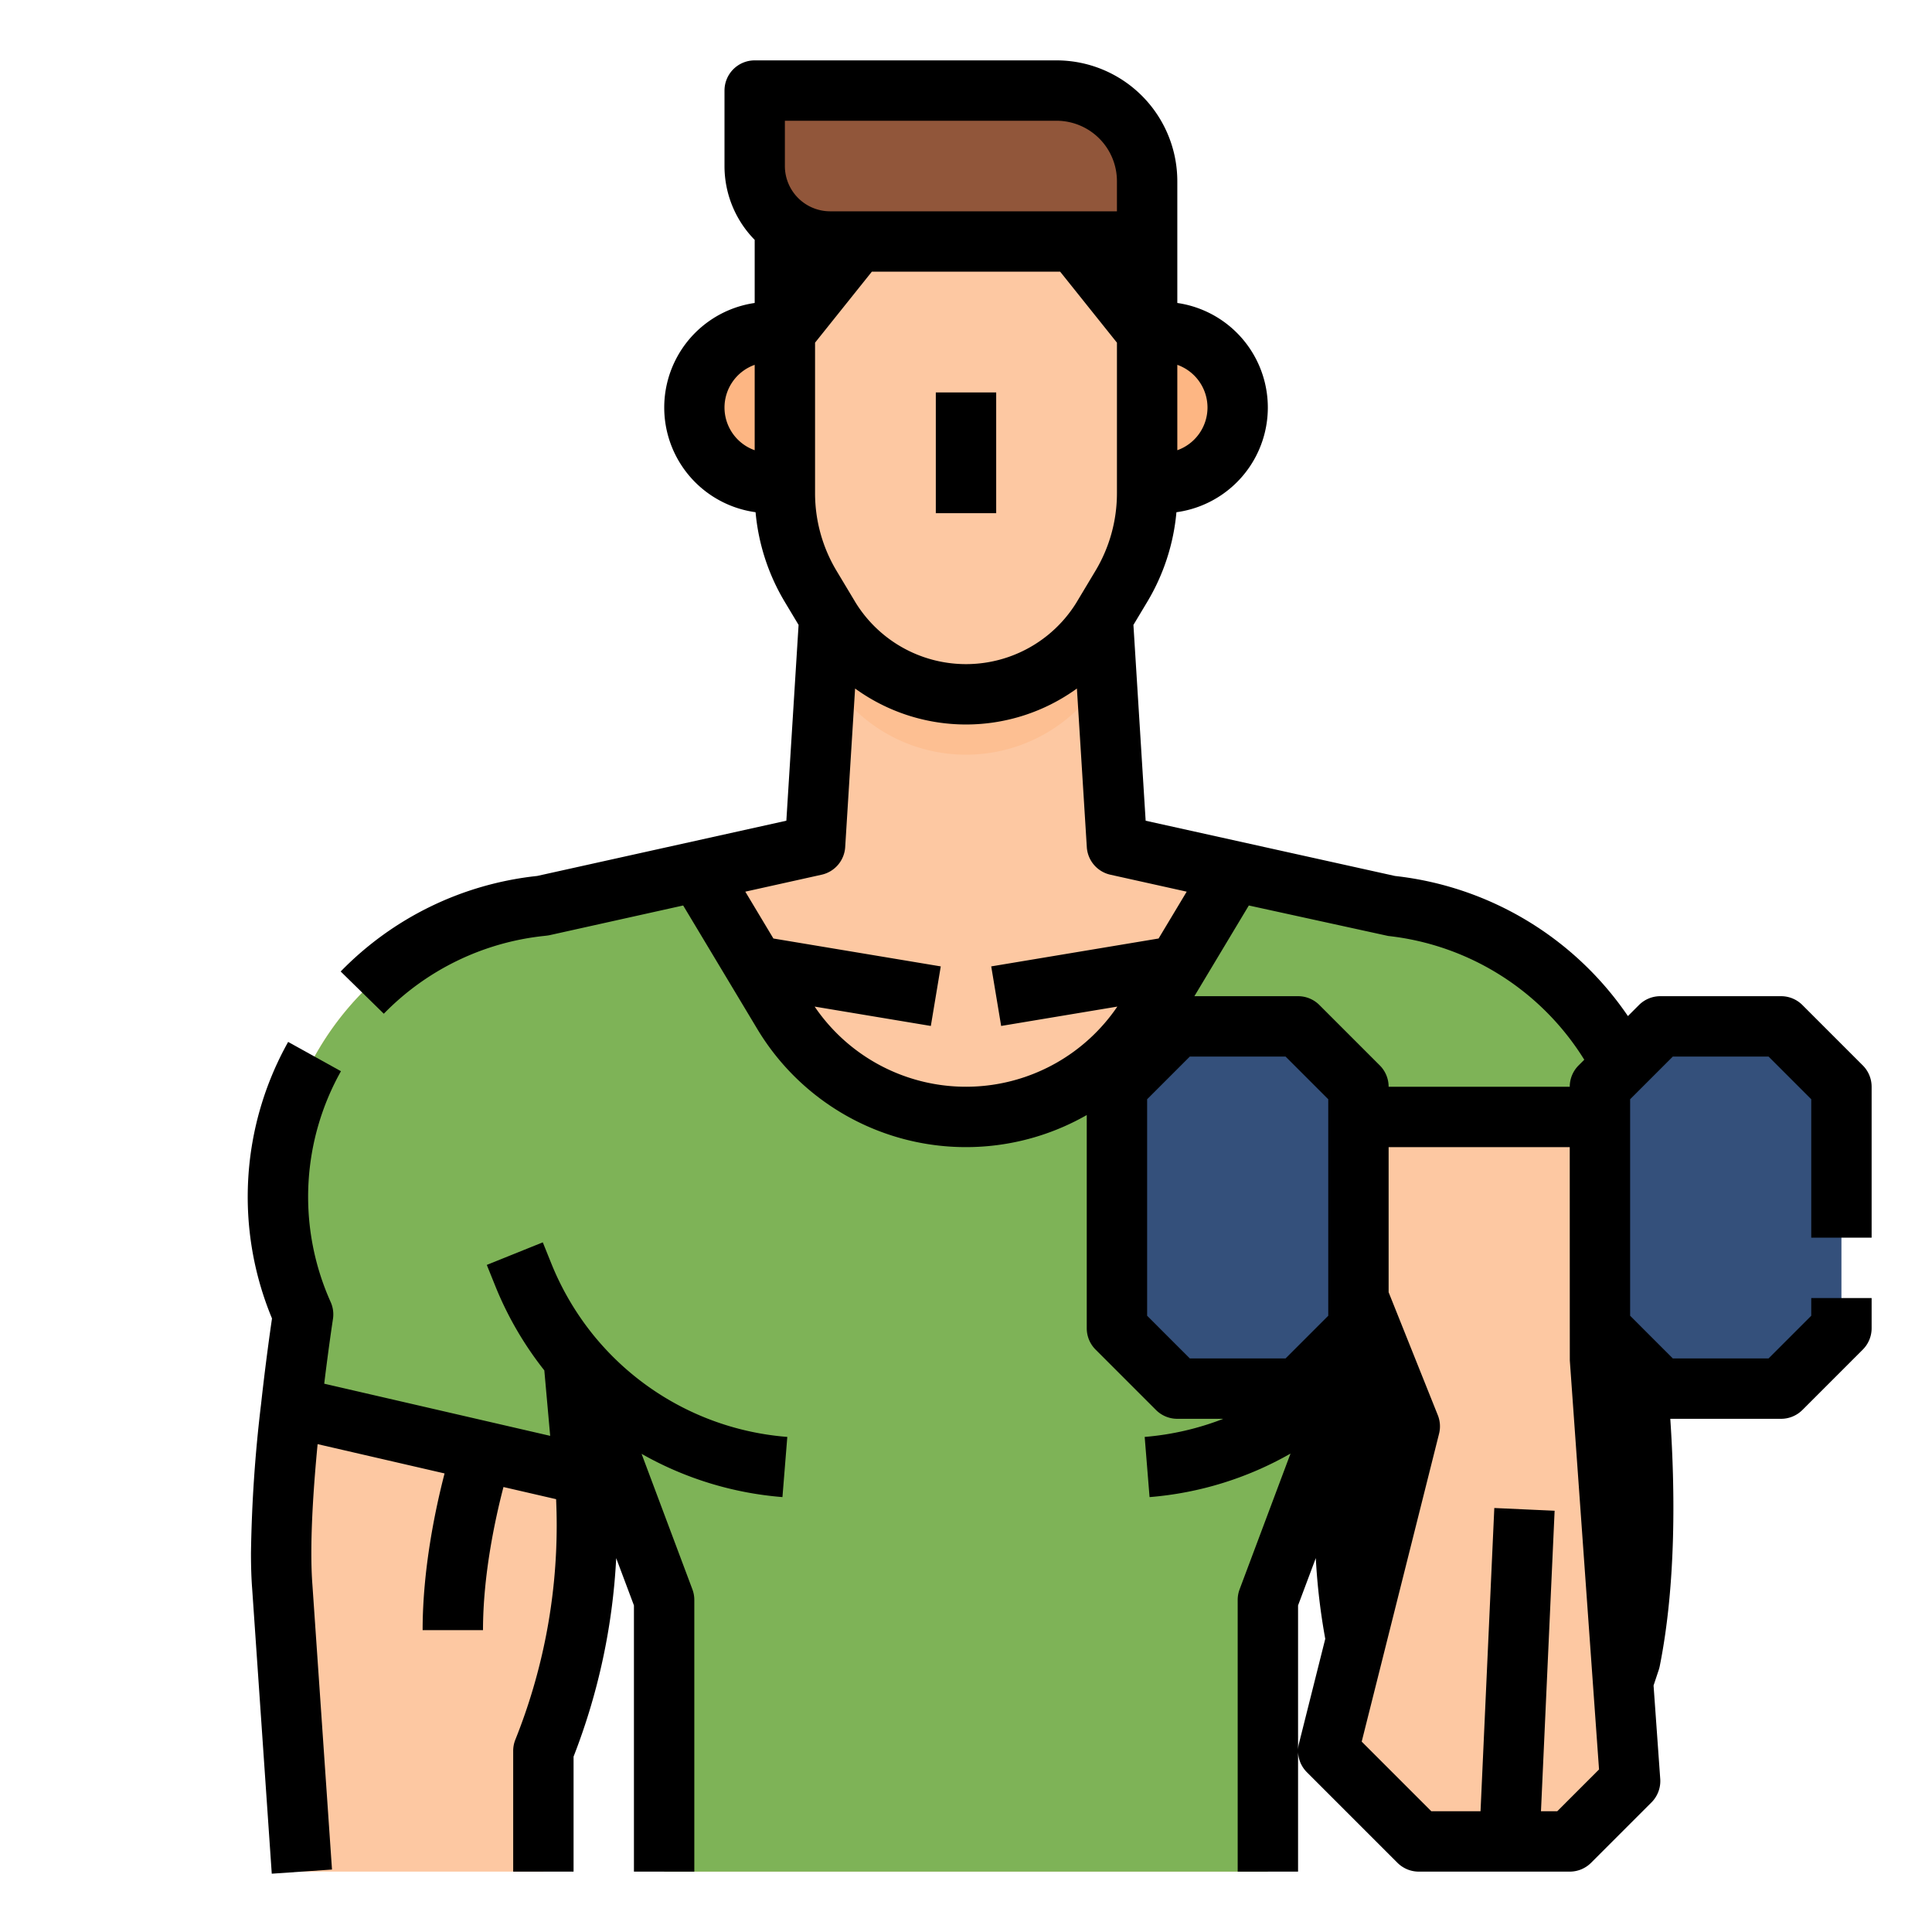 <?xml version="1.0" encoding="UTF-8"?> <svg xmlns="http://www.w3.org/2000/svg" height="512" viewBox="0 0 512 512" width="512"><g id="Filled_outline" data-name="Filled outline"><path d="m434.41 372.98c1.43 18.59 2.07 44.63-2.41 67.02l-16 48h-32l-16-24a161.017 161.017 0 0 1 -10.97-73.16c.25-3.17.61-6.33 1.06-9.49l1.91-21.35-24 64v72h-160v-72l-24-64 1.91 21.35c.45 3.16.81 6.32 1.06 9.49q.57 6.645.56 13.29a161.264 161.264 0 0 1 -11.53 59.87v32h-64l-5.19-75.48c-.21-2.71-.3-5.71-.3-8.92 0-11.9 1.28-26.53 2.64-38.72 1.53-13.85 3.18-24.55 3.18-24.55-.29-.65-.57-1.3-.85-1.97-19.72-47.52 12.62-100.59 63.75-106.27l.77-.09 40.94-9.1 31.06-6.9 2.87-45.88 1.13-18.12h72l1.13 18.12 2.87 45.88 31.06 6.9 40.94 9.1.77.09c51.13 5.68 83.47 58.75 63.75 106.27-.28.67-.56 1.32-.85 1.97 0 0 1.61 10.02 2.74 24.65z" fill="#fdc8a2"></path><path d="m293.13 178.12-.78 1.3a42.392 42.392 0 0 1 -72.7 0l-.78-1.3 1.13-18.12h72z" fill="#fdbf92"></path><path d="m434.41 372.98c-1.13-14.63-2.74-24.65-2.74-24.65l-71.67 11.67-1.91 21.35c-.45 3.16-.81 6.32-1.06 9.49a161.017 161.017 0 0 0 10.97 73.16l16 24h32l16-48c4.48-22.39 3.84-48.43 2.41-67.02z" fill="#fdbf92"></path><path d="m431.67 348.33s1.61 10.02 2.74 24.65l-77.38 17.86c.25-3.17.61-6.33 1.06-9.49l1.91-21.35-24 64v72h-160v-72l-24-64 1.91 21.35c.45 3.16.81 6.32 1.06 9.49l-77.82-17.96c1.53-13.85 3.18-24.55 3.18-24.55-.29-.65-.57-1.3-.85-1.97-19.72-47.52 12.62-100.59 63.75-106.27l.77-.09 40.94-9.1 22.6 37.66a56.519 56.519 0 0 0 96.92 0l22.6-37.66 40.94 9.1.77.09c51.13 5.68 83.47 58.75 63.75 106.27-.28.67-.56 1.32-.85 1.97z" fill="#7eb357"></path><path d="m256 184a42.388 42.388 0 0 1 -36.348-20.58l-4.812-8.02a48 48 0 0 1 -6.84-24.7v-50.7a32 32 0 0 1 32-32h32a32 32 0 0 1 32 32v50.705a48 48 0 0 1 -6.84 24.7l-4.812 8.019a42.388 42.388 0 0 1 -36.348 20.576z" fill="#fdc8a2"></path><path d="m208 88v-40h32z" fill="#804a32"></path><path d="m304 88v-40h-32z" fill="#804a32"></path><path d="m304 64h-84a20 20 0 0 1 -20-20v-20h80a24 24 0 0 1 24 24z" fill="#91563a"></path><path d="m204 88h4a0 0 0 0 1 0 0v40a0 0 0 0 1 0 0h-4a20 20 0 0 1 -20-20 20 20 0 0 1 20-20z" fill="#fdb683"></path><path d="m324 88h4a0 0 0 0 1 0 0v40a0 0 0 0 1 0 0h-4a20 20 0 0 1 -20-20 20 20 0 0 1 20-20z" fill="#fdb683" transform="matrix(-1 0 0 -1 632 216)"></path><path d="m360 304h64v32h-64z" fill="#dfdfdd"></path><path d="m472 368h-32l-16-16v-64l16-16h32l16 16v64z" fill="#34507b"></path><path d="m344 368h-32l-16-16v-64l16-16h32l16 16v64z" fill="#34507b"></path><path d="m360 296v48l13.6 34-21.6 86 24 24h40l16-16-8-112v-64z" fill="#fdc8a2"></path><path d="m158.075 354.8c-.043-.05-.085-.1-.129-.149a74.4 74.4 0 0 1 -11.867-19.876l-2.232-5.54-14.841 5.979 2.232 5.541a90.606 90.606 0 0 0 13.013 22.412l1.552 17.347-59.881-13.82c1.212-9.959 2.3-17.059 2.315-17.145a8.01 8.01 0 0 0 -.6-4.477c-.265-.593-.52-1.184-.768-1.778a68.06 68.06 0 0 1 3.486-59.413l-13.991-7.762a83.979 83.979 0 0 0 -4.282 73.281c-.568 3.893-1.751 12.348-2.883 22.589a372.854 372.854 0 0 0 -2.689 39.611c0 3.6.106 6.722.319 9.468l5.19 75.481 15.962-1.1-5.195-75.549c-.183-2.367-.276-5.16-.276-8.3 0-7.747.558-17.44 1.66-28.89l33.645 7.765c-2.473 9.549-5.815 25.425-5.815 41.525h16c0-14.543 3.181-29.313 5.425-37.923l13.947 3.219c.1 2.261.158 4.543.158 6.834a152.615 152.615 0 0 1 -10.958 56.9 7.993 7.993 0 0 0 -.572 2.97v32h16v-30.479a168.381 168.381 0 0 0 11.3-52.593l4.7 12.523v70.549h16v-72a8 8 0 0 0 -.509-2.809l-13.466-35.909a90.019 90.019 0 0 0 37.331 11.461l1.288-15.947a73.451 73.451 0 0 1 -50.569-25.996z"></path><path d="m248 104h16v32h-16z"></path><path d="m496 328v-40a8 8 0 0 0 -2.343-5.657l-16-16a8 8 0 0 0 -5.657-2.343h-32a8 8 0 0 0 -5.657 2.343l-2.927 2.927a86.1 86.1 0 0 0 -61.716-37.126l-66.091-14.644-3.24-51.891 3.65-6.084a55.975 55.975 0 0 0 7.747-23.78 28 28 0 0 0 .234-55.455v-32.29a32.036 32.036 0 0 0 -32-32h-80a8 8 0 0 0 -8 8v20a27.9 27.9 0 0 0 8 19.569v16.721a28 28 0 0 0 .234 55.45 55.965 55.965 0 0 0 7.745 23.776l3.652 6.088-3.24 51.891-66.044 14.644a85.242 85.242 0 0 0 -52.062 25.315l11.429 11.195a69.463 69.463 0 0 1 42.443-20.613l.77-.09a8.176 8.176 0 0 0 .809-.136l35.312-7.848 19.632 32.714a64.5 64.5 0 0 0 87.1 22.947c.074-.042.146-.087.22-.129v56.506a8 8 0 0 0 2.343 5.657l16 16a8 8 0 0 0 5.657 2.343h12.187a74.012 74.012 0 0 1 -20.833 4.8l1.292 15.947a89.81 89.81 0 0 0 37.354-11.535l-13.492 35.979a8 8 0 0 0 -.508 2.809v72h16v-70.549l4.7-12.54a168.825 168.825 0 0 0 2.507 21.4l-6.968 27.742a8 8 0 0 0 2.1 7.606l24 24a8 8 0 0 0 5.661 2.341h40a8 8 0 0 0 5.657-2.343l16-16a8 8 0 0 0 2.322-6.227l-1.768-24.758 1.38-4.147a8.007 8.007 0 0 0 .254-.956c4.4-21.977 4.043-47.158 2.8-65.569h29.355a8 8 0 0 0 5.657-2.343l16-16a8 8 0 0 0 2.343-5.657v-8h-16v4.687l-11.313 11.313h-25.374l-11.313-11.313v-57.374l11.313-11.313h25.374l11.313 11.313v36.687zm-128.114-79.959a70.184 70.184 0 0 1 51.963 32.8l-1.506 1.506a8 8 0 0 0 -2.343 5.653h-48a8 8 0 0 0 -2.343-5.657l-16-16a8 8 0 0 0 -5.657-2.343h-27.474l14.426-24.038zm-141.153-88.36c-.053-.093-.108-.186-.164-.277-.019-.033-.039-.066-.059-.1l-4.812-8.024a39.976 39.976 0 0 1 -5.698-20.58v-39.893l15.046-18.807h49.908l15.046 18.806v39.894a39.984 39.984 0 0 1 -5.7 20.585l-4.81 8.02c-.015.024-.035.059-.056.094-.057.091-.111.184-.164.278a34.4 34.4 0 0 1 -58.537 0zm93.267-51.681a12.02 12.02 0 0 1 -8 11.314v-22.628a12.02 12.02 0 0 1 8 11.314zm-112-76h72a16.019 16.019 0 0 1 16 16v8h-76a12.013 12.013 0 0 1 -12-12zm-16 76a12.02 12.02 0 0 1 8-11.314v22.628a12.02 12.02 0 0 1 -8-11.314zm87.891 173.7a48.479 48.479 0 0 1 -64-14.943l30.79 5.132 2.63-15.784-44.354-7.392-7.445-12.413 20.223-4.493a8 8 0 0 0 6.249-7.311l2.625-42.033a50.07 50.07 0 0 0 58.782 0l2.625 42.033a8 8 0 0 0 6.249 7.311l20.223 4.493-7.449 12.413-44.354 7.392 2.63 15.784 30.793-5.133a48.558 48.558 0 0 1 -16.217 14.944zm24.109 66.987v-57.374l11.313-11.313h25.374l11.313 11.313v57.374l-11.313 11.313h-25.374zm108.686 131.313h-4.314l3.617-79.637-15.983-.726-3.651 80.363h-13.041l-18.45-18.45 20.5-81.6a7.993 7.993 0 0 0 -.331-4.92l-13.033-32.571v-38.459h48s.007 56.38.021 56.57l7.739 108.356z"></path></g></svg> 